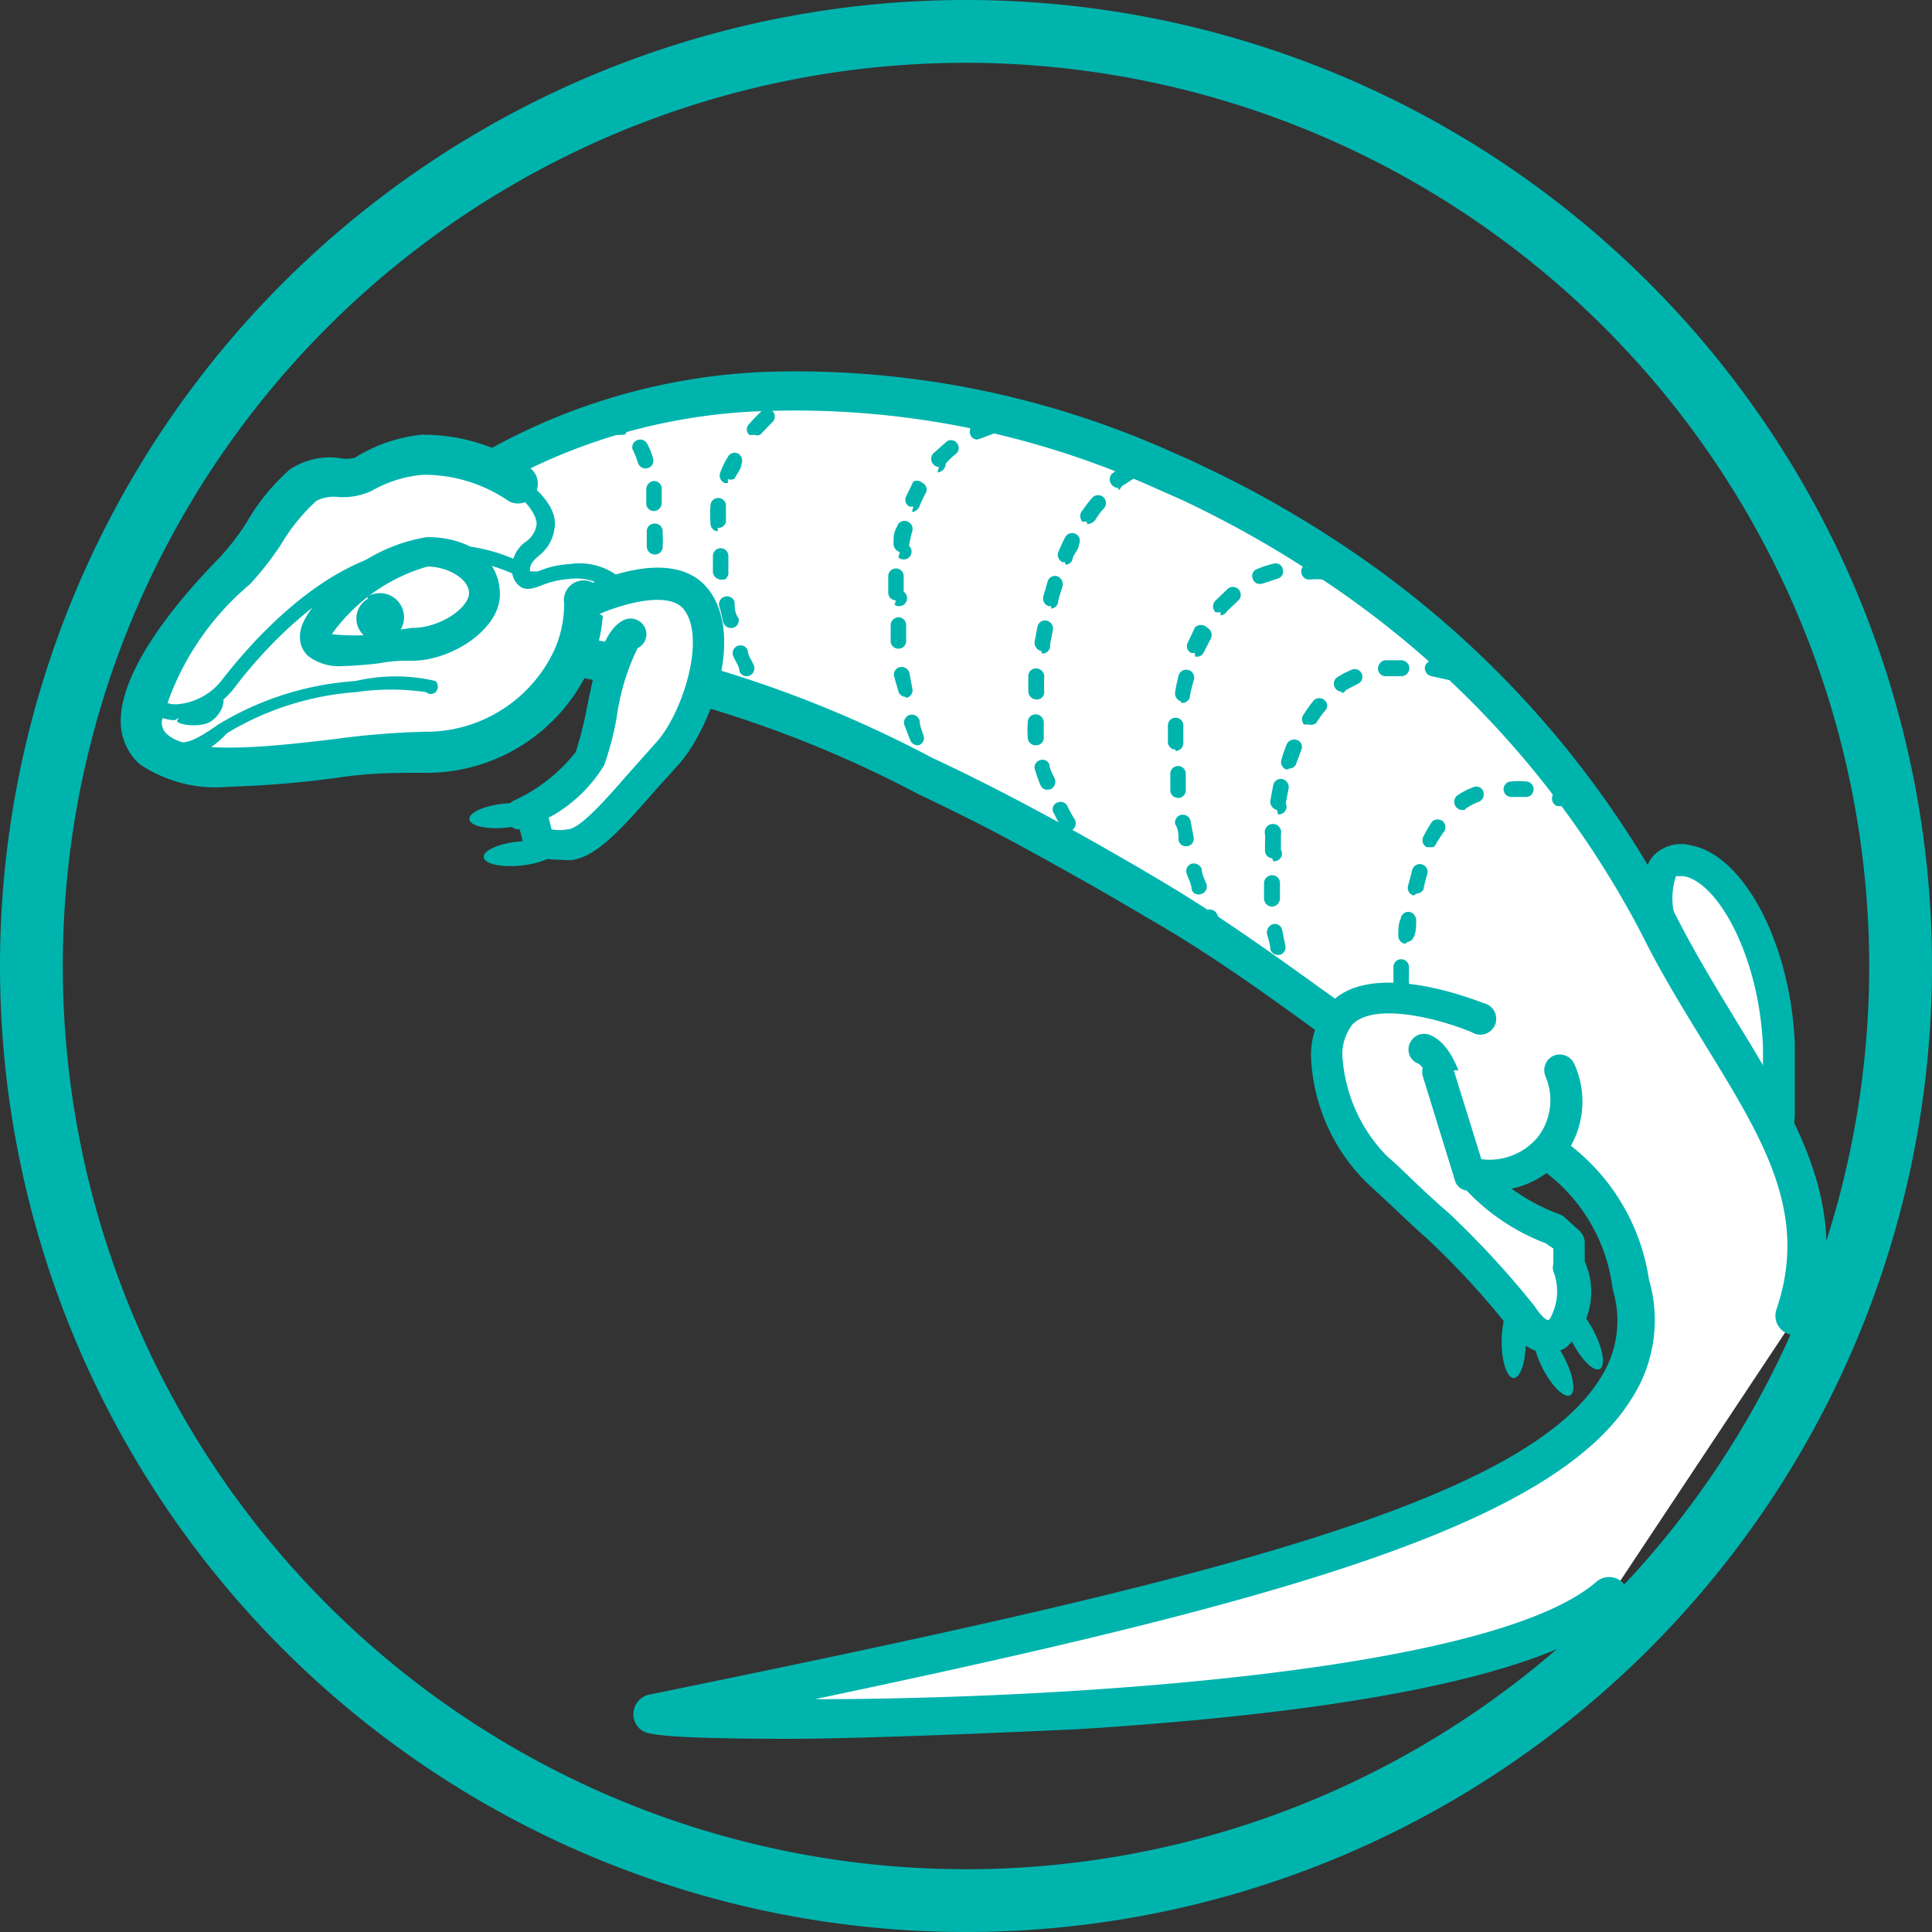 <svg xmlns="http://www.w3.org/2000/svg" viewBox="0 0 40 40"><rect x="0" y="0" width="40" height="40" fill="#333333" stroke="none"/><defs><style>.cls-1{fill:#fff;}.cls-2{fill:#00b4ae;}</style></defs><title>lizardAsset 1</title><g id="Layer_2" data-name="Layer 2"><g id="Layer_1-2" data-name="Layer 1"><path class="cls-1" d="M34.36,19.14s-.35-1.48.56-1.32,1.82,1.85,1.9,3.82,0,1.56,0,1.56"/><path class="cls-2" d="M36.84,23.56a.35.35,0,0,1-.34-.3.36.36,0,0,1,0-.21c0-.16,0-.53,0-1.39-.08-1.86-.93-3.39-1.64-3.52-.08,0-.13,0-.16,0a1.42,1.42,0,0,0,0,.91.33.33,0,0,1-.24.39.32.32,0,0,1-.39-.24c0-.18-.23-1.07.18-1.5A.79.79,0,0,1,35,17.5c1.11.2,2.08,2.05,2.16,4.13,0,.61,0,1.06,0,1.33s0,.56-.31.6Z"/><path class="cls-1" d="M37.19,27.24c1-2.9-1.28-5-2.83-8.1a20.13,20.13,0,0,0-6.89-7.58A23.8,23.8,0,0,0,24.67,10L24,9.66a18.48,18.48,0,0,0-8.1-1.55A12.32,12.32,0,0,0,9.67,10C8,11.09,9.44,13.3,11.47,13.5a25.11,25.11,0,0,1,7.71,2.55c.72.34,1.46.72,2.21,1.12s1.71.95,2.57,1.46c2.37,1.42,4.51,3.24,6.41,4.37,1.17.69,2.66.63,3.43,3.55,1.11,4.25-6.87,6.14-20.24,8.88-.94.19,16.46.5,19.8-2.42"/><path class="cls-2" d="M16.33,36h0c-2.72,0-2.9-.11-3-.15a.4.4,0,0,1-.21-.42.41.41,0,0,1,.35-.35c10.8-2.21,18-3.86,19.66-6.54a2.19,2.19,0,0,0,.26-1.84A3.57,3.57,0,0,0,31,23.74a5.24,5.24,0,0,1-.83-.4c-.92-.54-1.89-1.25-2.92-2S25,19.71,23.75,19c-.87-.52-1.73-1-2.55-1.45s-1.5-.78-2.19-1.11a24.06,24.06,0,0,0-7.58-2.51,3.29,3.29,0,0,1-2.85-2.22,1.85,1.85,0,0,1,.87-2A12.82,12.82,0,0,1,15.83,7.7a19,19,0,0,1,8.28,1.59c.24.11.49.21.73.33a22.23,22.23,0,0,1,2.86,1.6,20.63,20.63,0,0,1,7,7.74c.4.79.85,1.52,1.28,2.23,1.22,2,2.37,3.86,1.57,6.18a.39.39,0,0,1-.52.25.4.4,0,0,1-.25-.51c.68-2-.28-3.53-1.49-5.5-.44-.72-.9-1.46-1.31-2.29a19.8,19.8,0,0,0-6.75-7.42,21.93,21.93,0,0,0-2.76-1.55l-.7-.31a18.11,18.11,0,0,0-7.92-1.53,12,12,0,0,0-6,1.81,1,1,0,0,0-.53,1.17,2.46,2.46,0,0,0,2.14,1.61,24.57,24.57,0,0,1,7.84,2.59c.71.33,1.46.71,2.24,1.13s1.7.94,2.57,1.46c1.26.75,2.42,1.6,3.55,2.41s2,1.43,2.87,2a6.19,6.19,0,0,0,.73.35,4.32,4.32,0,0,1,2.88,3.45,3,3,0,0,1-.36,2.47c-1.65,2.66-7.5,4.24-16.91,6.22,5,0,14-.54,16.18-2.43a.4.4,0,1,1,.53.61c-1.43,1.24-5.21,2.06-11.24,2.44C19.77,35.92,17.47,36,16.33,36Z"/><path class="cls-1" d="M12.05,12.49a2.71,2.71,0,0,1-.23,1.1,3.31,3.31,0,0,1-3.09,2c-1.84,0-5.82,1.07-5.82-.62,0-.78.84-2,1.93-3.11A19.86,19.86,0,0,1,6.27,10c.38-.27.85-.06,1.21-.24a2.85,2.85,0,0,1,1.25-.38,3.56,3.56,0,0,1,2,.62"/><path class="cls-2" d="M4.72,16.29a2.81,2.81,0,0,1-1.83-.47,1.19,1.19,0,0,1-.39-.89c0-1.2,1.44-2.77,2.06-3.4a5.17,5.17,0,0,0,.55-.72A4.35,4.35,0,0,1,6,9.72,1.49,1.49,0,0,1,7,9.48a.81.81,0,0,0,.34,0A3.27,3.27,0,0,1,8.73,9,3.9,3.9,0,0,1,11,9.71a.41.41,0,0,1-.46.67,3.09,3.09,0,0,0-1.77-.55,2.53,2.53,0,0,0-1.07.33,1.4,1.4,0,0,1-.7.13.79.79,0,0,0-.45.08,3.94,3.94,0,0,0-.73.9,6.12,6.12,0,0,1-.65.83,5.68,5.68,0,0,0-1.82,2.83.32.32,0,0,0,.12.28c.49.44,2.21.24,3.47.09a17,17,0,0,1,1.83-.15,2.93,2.93,0,0,0,2.72-1.72,2.36,2.36,0,0,0,.19-.94.41.41,0,1,1,.81,0,3.22,3.22,0,0,1-.25,1.26A3.71,3.71,0,0,1,8.73,16C8.27,16,7.65,16,7,16.1A21.22,21.22,0,0,1,4.72,16.29Z"/><path class="cls-2" d="M16.38,8.35a.17.17,0,0,1-.13-.07.15.15,0,0,1,0-.22l.13-.1a.16.16,0,1,1,.19.26l-.13.09A.12.12,0,0,1,16.38,8.35Z"/><path class="cls-2" d="M15.46,14a.16.16,0,0,1-.15-.1c0-.11-.09-.21-.13-.32a.16.16,0,0,1,.1-.21.16.16,0,0,1,.2.09c0,.11.09.22.13.32a.17.17,0,0,1-.09.21Zm-.33-1a.17.17,0,0,1-.16-.12,3.38,3.38,0,0,0-.08-.34.16.16,0,0,1,.13-.19.16.16,0,0,1,.19.12c0,.11,0,.22.08.33a.16.16,0,0,1-.12.2Zm-.21-1a.18.18,0,0,1-.16-.14c0-.12,0-.24,0-.35a.16.16,0,1,1,.32,0c0,.1,0,.22,0,.33A.16.16,0,0,1,15,12Zm-.06-1h0a.16.16,0,0,1-.15-.17,2,2,0,0,1,0-.36.16.16,0,0,1,.32,0l0,.33A.16.16,0,0,1,14.86,10.93Zm.21-1H15a.17.17,0,0,1-.09-.21,1.68,1.68,0,0,1,.16-.33.16.16,0,0,1,.21-.07.17.17,0,0,1,.07.22c0,.1-.1.2-.14.3A.18.18,0,0,1,15.07,9.92ZM15.61,9a.14.14,0,0,1-.1,0,.15.15,0,0,1,0-.22,3.07,3.07,0,0,1,.25-.26.16.16,0,1,1,.22.23L15.74,9A.17.17,0,0,1,15.61,9Z"/><path class="cls-2" d="M15.75,14.75a.15.15,0,0,1-.15-.11c0-.05,0-.1,0-.15a.17.17,0,0,1,.1-.21.17.17,0,0,1,.21.11,1.42,1.42,0,0,0,.05.16.18.18,0,0,1-.11.2Z"/><path class="cls-2" d="M19.18,16.22a.17.17,0,0,1-.16-.15S19,16,19,16v-.06a.17.17,0,0,1,.11-.2.15.15,0,0,1,.2.11.36.36,0,0,1,0,.14v0a.17.17,0,0,1-.14.18Z"/><path class="cls-2" d="M19,15.43a.17.17,0,0,1-.16-.12L18.72,15a.17.17,0,0,1,.12-.2.17.17,0,0,1,.2.12c0,.1.05.21.08.31a.15.15,0,0,1-.11.2Zm-.24-1a.16.16,0,0,1-.16-.12L18.51,14a.16.16,0,0,1,.13-.19.17.17,0,0,1,.19.13l.06.32a.16.16,0,0,1-.13.19Zm-.16-1a.16.16,0,0,1-.16-.14l0-.33a.17.17,0,0,1,.15-.18.16.16,0,0,1,.17.15l0,.32a.16.16,0,0,1-.14.18Zm-.05-1h0a.16.16,0,0,1-.16-.16c0-.12,0-.23,0-.34a.16.16,0,0,1,.32,0c0,.1,0,.21,0,.32A.16.16,0,0,1,18.52,12.52Zm.08-1h0a.18.18,0,0,1-.13-.19c0-.11,0-.22.07-.33a.16.16,0,0,1,.2-.12.17.17,0,0,1,.12.2,2.82,2.82,0,0,0-.07.31A.15.15,0,0,1,18.6,11.54Zm.28-.94-.07,0a.15.15,0,0,1-.08-.21l.15-.31A.17.17,0,0,1,19.1,10a.15.15,0,0,1,.06.22,2.39,2.39,0,0,0-.13.28A.18.18,0,0,1,18.88,10.6Zm.53-.82a.17.17,0,0,1-.12-.28l.26-.23a.15.15,0,0,1,.22,0,.16.16,0,0,1,0,.23,1.45,1.45,0,0,0-.22.21A.18.18,0,0,1,19.41,9.78Zm.79-.57a.15.15,0,0,1-.14-.1.16.16,0,0,1,.08-.21,1.75,1.75,0,0,1,.32-.12.16.16,0,0,1,.1.3l-.29.11Z"/><path class="cls-2" d="M21.16,9a.16.16,0,0,1,0-.32l.06,0,.08,0a.15.15,0,0,1,.2.11.16.16,0,0,1-.11.2l-.05,0a.35.35,0,0,1-.11,0Z"/><path class="cls-2" d="M24.13,9.91a.35.35,0,0,1-.22-.1.16.16,0,0,1,.19-.25l0,0a.16.16,0,0,1,0,.32Z"/><path class="cls-2" d="M22.11,17.21a.17.17,0,0,1-.14-.08l-.15-.29a.15.15,0,0,1,.06-.22.16.16,0,0,1,.22.07q.07.15.15.27a.17.17,0,0,1-.06.23Zm-.42-.86a.15.15,0,0,1-.15-.1,2.33,2.33,0,0,1-.11-.31.15.15,0,0,1,.1-.2.15.15,0,0,1,.2.1c0,.09.07.19.11.29a.17.17,0,0,1-.09.21Zm-.25-.92a.16.16,0,0,1-.16-.14,2,2,0,0,1,0-.34.16.16,0,0,1,.16-.16h0a.17.17,0,0,1,.17.16c0,.1,0,.2,0,.3a.16.16,0,0,1-.14.18Zm0-.95h0a.17.17,0,0,1-.15-.18l0-.32a.16.16,0,0,1,.18-.14.17.17,0,0,1,.15.18,2.91,2.91,0,0,0,0,.31A.15.15,0,0,1,21.45,14.48Zm.12-1h0a.18.18,0,0,1-.14-.19l.06-.32a.16.16,0,0,1,.19-.12.17.17,0,0,1,.13.19l-.06.3A.16.16,0,0,1,21.57,13.53Zm.2-.93h-.05a.17.17,0,0,1-.11-.2l.09-.31a.16.16,0,0,1,.2-.11.18.18,0,0,1,.11.2l-.09.3A.16.16,0,0,1,21.77,12.6Zm.29-.91H22a.17.17,0,0,1-.09-.21c.05-.11.09-.21.14-.3a.16.16,0,0,1,.21-.08.16.16,0,0,1,.08.22c0,.09-.09.18-.13.28A.15.15,0,0,1,22.06,11.69Zm.45-.84-.09,0a.17.17,0,0,1,0-.23,2.56,2.56,0,0,1,.2-.26.16.16,0,1,1,.25.21,1.5,1.5,0,0,0-.18.24A.21.21,0,0,1,22.51,10.85Zm.65-.7a.16.16,0,0,1-.13-.06.17.17,0,0,1,0-.23,1.75,1.75,0,0,1,.29-.18.16.16,0,0,1,.22.06.17.17,0,0,1-.06.22l-.25.16A.17.17,0,0,1,23.16,10.15Z"/><path class="cls-2" d="M22.35,17.84l-.11,0a.17.17,0,0,1-.11-.2.17.17,0,0,1,.16-.12.23.23,0,0,1,.1-.05.17.17,0,0,1,.18.14.24.24,0,0,1-.07.2A.3.3,0,0,1,22.35,17.84Zm-.11-.21h0Z"/><path class="cls-2" d="M25.11,19.31a.18.18,0,0,1-.15-.1l-.06-.16a.17.17,0,0,1,.09-.21.17.17,0,0,1,.21.09l.06.15a.17.17,0,0,1-.09.21Z"/><path class="cls-2" d="M24.82,18.52a.15.15,0,0,1-.15-.11c0-.11-.07-.22-.1-.32a.16.16,0,0,1,.11-.21.18.18,0,0,1,.2.11c0,.11.06.21.1.32a.16.16,0,0,1-.11.2Zm-.27-1a.15.15,0,0,1-.15-.13c0-.11,0-.22-.07-.33a.16.16,0,1,1,.32-.06l.06.32a.16.16,0,0,1-.12.2Zm-.16-1a.16.16,0,0,1-.16-.15l0-.34a.16.16,0,0,1,.15-.17.16.16,0,0,1,.17.15l0,.33a.16.16,0,0,1-.14.18Zm-.05-1h0a.16.16,0,0,1-.16-.16c0-.12,0-.24,0-.35a.16.16,0,0,1,.17-.15.16.16,0,0,1,.15.17c0,.11,0,.22,0,.33A.17.17,0,0,1,24.34,15.55Zm.11-1h0a.17.17,0,0,1-.12-.19,3.4,3.4,0,0,1,.07-.34.16.16,0,1,1,.32.08,3,3,0,0,0-.08.32A.16.16,0,0,1,24.45,14.55Zm.29-1-.07,0a.15.15,0,0,1-.08-.21l.15-.32A.18.18,0,0,1,25,13a.17.17,0,0,1,.07.22l-.15.29A.15.15,0,0,1,24.74,13.59Zm.53-.85a.17.17,0,0,1-.11,0,.17.17,0,0,1,0-.23l.26-.25a.16.16,0,0,1,.21.25l-.23.22A.17.17,0,0,1,25.27,12.74Zm.82-.58a.15.15,0,0,1-.15-.1.15.15,0,0,1,.09-.21,1.93,1.93,0,0,1,.34-.11.15.15,0,0,1,.19.12.15.15,0,0,1-.11.19l-.3.1ZM27.41,12h0a1.63,1.63,0,0,0-.31,0,.17.17,0,0,1-.16-.17.15.15,0,0,1,.17-.15l.35,0a.16.16,0,0,1,.14.18A.16.16,0,0,1,27.41,12Z"/><path class="cls-2" d="M28.22,12.24h-.06L28,12.17a.16.16,0,1,1,.11-.3l.15.05a.17.17,0,0,1,.1.21A.17.17,0,0,1,28.22,12.24Z"/><path class="cls-2" d="M29.27,22.32a.16.16,0,0,1-.14-.08.62.62,0,0,0-.08-.12l.26-.19a.78.78,0,0,1,.1.15.17.17,0,0,1-.06.22Z"/><path class="cls-2" d="M29,21.54a.17.17,0,0,1-.17-.16v-.06c0-.08,0-.18,0-.29a.17.17,0,0,1,.17-.16.16.16,0,0,1,.15.17v.33a.17.17,0,0,1-.16.17Zm0-1h0a.16.16,0,0,1-.15-.17l0-.35a.16.16,0,0,1,.32,0l0,.34A.16.16,0,0,1,29.06,20.52Zm.09-1h0a.17.17,0,0,1-.14-.18c0-.12,0-.23.05-.34a.16.16,0,0,1,.18-.14.18.18,0,0,1,.14.19c0,.11,0,.22-.05.33A.16.16,0,0,1,29.15,19.5Zm.18-1h0a.16.16,0,0,1-.12-.19l.09-.34a.16.16,0,0,1,.21-.11.16.16,0,0,1,.1.2,3,3,0,0,0-.08.32A.17.17,0,0,1,29.33,18.5Zm.34-1-.07,0a.16.16,0,0,1-.07-.22,3.14,3.14,0,0,1,.18-.31.17.17,0,0,1,.23,0,.17.17,0,0,1,0,.23,3.18,3.18,0,0,0-.17.27A.16.16,0,0,1,29.67,17.54Zm.65-.77a.17.17,0,0,1-.09-.3,1.48,1.48,0,0,1,.33-.17.15.15,0,0,1,.21.09.17.17,0,0,1-.09.21,1.16,1.16,0,0,0-.27.14A.16.16,0,0,1,30.32,16.77Zm1.3-.27h0l-.27,0h0a.16.16,0,0,1-.16-.16.16.16,0,0,1,.16-.16h0a1.72,1.72,0,0,1,.32,0,.16.16,0,0,1,.14.17A.16.16,0,0,1,31.62,16.5Z"/><path class="cls-2" d="M32.45,16.69h-.06l-.15,0a.17.17,0,0,1-.1-.21.16.16,0,0,1,.07-.09.18.18,0,0,1,.08-.09.15.15,0,0,1,.22.06l.08.14a.17.17,0,0,1,0,.18A.16.16,0,0,1,32.45,16.69Z"/><path class="cls-2" d="M26.46,19.77a.16.16,0,0,1-.16-.12c0-.11-.05-.22-.07-.33a.18.18,0,0,1,.14-.19.16.16,0,0,1,.18.14l.06.3a.16.16,0,0,1-.12.2Zm-.12-1a.17.17,0,0,1-.17-.16v-.33a.17.17,0,0,1,.17-.16h0a.16.16,0,0,1,.16.16v.32a.17.17,0,0,1-.16.17Zm0-1h0a.16.16,0,0,1-.15-.17v-.15a1.09,1.09,0,0,0,0-.18.17.17,0,1,1,.33,0c0,.05,0,.11,0,.17v.15A.16.16,0,0,1,26.36,17.83Zm.1-1h0a.18.18,0,0,1-.14-.19l.06-.32a.16.16,0,0,1,.19-.13.17.17,0,0,1,.13.19l-.06.31A.16.16,0,0,1,26.46,16.86ZM32.05,16a.16.16,0,0,1-.14-.08c-.05-.09-.11-.18-.16-.28a.15.15,0,0,1,.05-.22.16.16,0,0,1,.22.06l.17.28a.16.16,0,0,1-.06.22A.12.12,0,0,1,32.05,16Zm-5.37-.07h-.05a.16.16,0,0,1-.1-.2,3,3,0,0,1,.11-.32.17.17,0,0,1,.21-.09.15.15,0,0,1,.09.21l-.11.3A.15.15,0,0,1,26.68,15.91Zm4.85-.75a.17.17,0,0,1-.13-.07l-.19-.25a.16.16,0,1,1,.25-.21l.2.27a.16.16,0,0,1,0,.23ZM27.09,15,27,15a.16.16,0,0,1,0-.22,2.83,2.83,0,0,1,.2-.28.17.17,0,0,1,.23,0,.15.15,0,0,1,0,.22,2.27,2.27,0,0,0-.18.25A.19.19,0,0,1,27.09,15Zm3.79-.6a.14.14,0,0,1-.1,0,1.67,1.67,0,0,0-.24-.16.16.16,0,1,1,.15-.29,2.17,2.17,0,0,1,.29.2.17.17,0,0,1,0,.23A.18.18,0,0,1,30.88,14.43Zm-3.1-.08a.16.16,0,0,1-.14-.08.16.16,0,0,1,.05-.22,1.82,1.82,0,0,1,.31-.16.16.16,0,0,1,.13.29l-.27.14A.11.11,0,0,1,27.78,14.35ZM30,14.08h0L29.64,14a.17.17,0,0,1-.14-.18.16.16,0,0,1,.18-.14l.33,0a.16.16,0,0,1,.13.19A.16.16,0,0,1,30,14.08ZM28.69,14a.16.16,0,0,1-.16-.14.18.18,0,0,1,.14-.19l.34,0a.17.17,0,0,1,.17.16A.17.17,0,0,1,29,14l-.31,0Z"/><path class="cls-2" d="M26.73,20.54a.16.16,0,0,1-.15-.09l-.06-.15a.16.16,0,0,1,.29-.13.61.61,0,0,0,.07.14.16.16,0,0,1-.08.22Z"/><path class="cls-1" d="M12.05,12.49s1.74-.87,2.34-.09,0,2.55-.62,3.2-1.48,1.82-2,1.87-.65-.14-.65-.14l-.1-.42-.24-.07s1.19-.61,1.43-1.17.38-2.33.84-2.57"/><path class="cls-2" d="M11.58,17.8c-.53,0-.71-.22-.76-.32a.26.26,0,0,1,0-.08l-.06-.23-.06,0a.32.32,0,0,1-.05-.6,3.44,3.44,0,0,0,1.27-1,7.36,7.36,0,0,0,.22-.86c.2-1,.36-1.66.77-1.87a.33.33,0,0,1,.44.15.32.32,0,0,1-.15.43,4.71,4.71,0,0,0-.43,1.42,6.22,6.22,0,0,1-.26,1,3,3,0,0,1-1.15,1.09l.06.24a.89.89,0,0,0,.33,0c.28,0,.93-.78,1.32-1.22l.49-.55c.56-.59,1.07-2.18.6-2.78-.33-.43-1.45-.07-1.94.18a.32.32,0,0,1-.29-.58c.2-.1,2-1,2.75,0s0,2.92-.65,3.63l-.47.52c-.73.84-1.25,1.4-1.76,1.44Z"/><path class="cls-1" d="M30.6,21.11s-2.1-.86-2.83-.09,0,2.55.75,3.21c.37.32.82.78,1.26,1.16a18.21,18.21,0,0,1,1.71,1.85c.76,1.18,1.33-.28.95-1v-.46l-.31-.28s-1.42-.6-1.71-1.16a4.26,4.26,0,0,1-.25-.8c-.18-.72-.38-1.61-.77-1.77"/><path class="cls-2" d="M32,28c-.22,0-.52-.12-.82-.59a16.88,16.88,0,0,0-1.66-1.79c-.23-.2-.46-.42-.68-.63l-.57-.53A3.88,3.88,0,0,1,27.15,22a1.65,1.65,0,0,1,.39-1.23c.85-.91,2.94-.09,3.18,0a.33.33,0,1,1-.25.6c-.73-.3-2-.61-2.46-.17a1,1,0,0,0-.21.75,3.24,3.24,0,0,0,.93,2c.19.16.38.35.59.55s.45.42.67.61a18.66,18.66,0,0,1,1.78,1.93c.15.23.25.29.28.29s.06-.05.11-.18a1.13,1.13,0,0,0,0-.83.28.28,0,0,1,0-.15v-.32L32,25.74a4.39,4.39,0,0,1-1.82-1.3,4.57,4.57,0,0,1-.28-.86l0-.14c-.11-.43-.33-1.33-.54-1.42a.31.31,0,0,1-.17-.42.32.32,0,0,1,.42-.17c.51.21.72,1.05.92,1.86l0,.13a4,4,0,0,0,.23.73,4.2,4.2,0,0,0,1.55,1,.24.24,0,0,1,.09.06l.31.28a.35.35,0,0,1,.1.24v.39a1.53,1.53,0,0,1-.39,1.78A.68.68,0,0,1,32,28Z"/><path class="cls-2" d="M7.11,13.79a1.06,1.06,0,0,1-.72-.2.52.52,0,0,1-.18-.41c0-.49.64-1,1-1.33a3.49,3.49,0,0,1,1.63-.73c.9,0,1.51.47,1.51,1.19s-1,1.37-1.82,1.37c-.19,0-.42,0-.66.05A7.63,7.63,0,0,1,7.11,13.79Zm-.24-.66a4.43,4.43,0,0,0,.94,0A6.51,6.51,0,0,1,8.54,13c.58,0,1.17-.42,1.17-.72s-.45-.55-.86-.55A3.68,3.68,0,0,0,6.87,13.13Z"/><path class="cls-2" d="M3.62,14.91A.83.83,0,0,1,3,14.62a.54.54,0,0,1-.16-.51.72.72,0,0,1,.4-.43.16.16,0,0,1,.21.09.15.15,0,0,1-.09.21s-.19.1-.21.2a.31.31,0,0,0,.09.23.53.53,0,0,0,.44.17,1.31,1.31,0,0,0,.93-.52c.55-.71,2-2.39,3.68-2.67a3.69,3.69,0,0,1,2.6.3.16.16,0,0,1,.05.23.17.17,0,0,1-.23,0,3.56,3.56,0,0,0-2.37-.25c-1.61.27-3.06,2-3.47,2.55a1.63,1.63,0,0,1-1.18.65Z"/><path class="cls-2" d="M3.76,15.74a.65.65,0,0,1-.32-.09c-.38-.24-.44-.28-.38-.41a.16.16,0,0,1,.22-.09l.05,0,.28.18c.23.14.59-.11.91-.33l0,0a6.26,6.26,0,0,1,2.84-.9,3.64,3.64,0,0,1,1.66,0,.17.17,0,0,1,0,.23.15.15,0,0,1-.2,0,5,5,0,0,0-1.45,0,6,6,0,0,0-2.67.85h0A1.85,1.85,0,0,1,3.76,15.74ZM8.82,14.4Zm0,0Z"/><path class="cls-2" d="M4.63,14.5c0,.11-.07.31-.27.44s-.64.07-.69,0,.3-.21.5-.35S4.58,14.39,4.63,14.5Z"/><path class="cls-1" d="M32.27,22.16a1.56,1.56,0,0,1-1.84,2.14l-.66-2.14"/><path class="cls-2" d="M30.8,24.65a2,2,0,0,1-.42,0,.29.29,0,0,1-.26-.22l-.66-2.14a.32.32,0,0,1,.62-.19L30.67,24a1.3,1.3,0,0,0,1.17-.46A1.25,1.25,0,0,0,32,22.29a.33.33,0,0,1,.16-.43.33.33,0,0,1,.43.16,1.88,1.88,0,0,1-.2,1.91A1.9,1.9,0,0,1,30.8,24.65Z"/><path class="cls-2" d="M12.85,9a.16.16,0,0,1-.09,0l-.08,0a.16.16,0,0,1,0-.32.53.53,0,0,1,.21.09.16.16,0,0,1,.06.22A.17.17,0,0,1,12.85,9Z"/><path class="cls-2" d="M13.55,11.48h0a.17.17,0,0,1-.16-.17V11a.16.16,0,0,1,.16-.16.16.16,0,0,1,.17.16v.1a1.27,1.27,0,0,1,0,.2A.16.16,0,0,1,13.55,11.48Zm0-.9a.16.16,0,0,1-.17-.14c0-.09,0-.19,0-.29a.18.18,0,0,1,.14-.19.16.16,0,0,1,.18.14c0,.1,0,.2,0,.3a.17.17,0,0,1-.15.18Zm-.18-.88a.17.17,0,0,1-.16-.11,2,2,0,0,0-.1-.26.15.15,0,0,1,.07-.21.16.16,0,0,1,.22.07,1.34,1.34,0,0,1,.12.3.16.16,0,0,1-.1.2Z"/><path class="cls-2" d="M13.46,12.24h0a.15.15,0,0,1-.11-.2s0,0,0-.14a.16.16,0,0,1,.19-.13.15.15,0,0,1,.13.18,1.4,1.4,0,0,1,0,.18A.17.17,0,0,1,13.46,12.24Z"/><path class="cls-2" d="M12.7,12.24a.16.16,0,0,1-.11-.05,1.13,1.13,0,0,0-.83-.2,1.85,1.85,0,0,0-.55.13c-.18.07-.34.12-.47,0a.43.43,0,0,1-.14-.32.67.67,0,0,1,.28-.58.52.52,0,0,0,.23-.37c0-.32-.53-.75-.74-.88a.16.16,0,0,1,0-.22.15.15,0,0,1,.22,0c.1.06,1,.6.89,1.19a.84.84,0,0,1-.33.57c-.13.12-.18.17-.18.32a.11.11,0,0,1,0,0l.17,0a1.88,1.88,0,0,1,.64-.15,1.34,1.34,0,0,1,1.07.29.16.16,0,0,1,0,.23A.18.18,0,0,1,12.7,12.24Z"/><path class="cls-2" d="M7.61,12.4l0,0a.47.47,0,0,0,0,.81l0,0a.5.5,0,1,0,0-.86Z"/><ellipse class="cls-2" cx="31.34" cy="27.78" rx="0.25" ry="0.75"/><ellipse class="cls-2" cx="10.76" cy="17.67" rx="0.75" ry="0.25" transform="translate(-1.73 1.18) rotate(-5.8)"/><ellipse class="cls-2" cx="10.46" cy="16.89" rx="0.75" ry="0.25" transform="translate(-1.65 1.14) rotate(-5.8)"/><ellipse class="cls-2" cx="32.16" cy="28.22" rx="0.25" ry="0.75" transform="translate(-9.36 17.91) rotate(-27.32)"/><ellipse class="cls-2" cx="32.78" cy="27.68" rx="0.25" ry="0.75" transform="translate(-9.05 18.13) rotate(-27.32)"/><path class="cls-2" d="M20,40A20,20,0,1,1,40,20,20,20,0,0,1,20,40ZM20,1.3A18.7,18.7,0,1,0,38.7,20,18.72,18.72,0,0,0,20,1.3Z"/></g></g></svg>